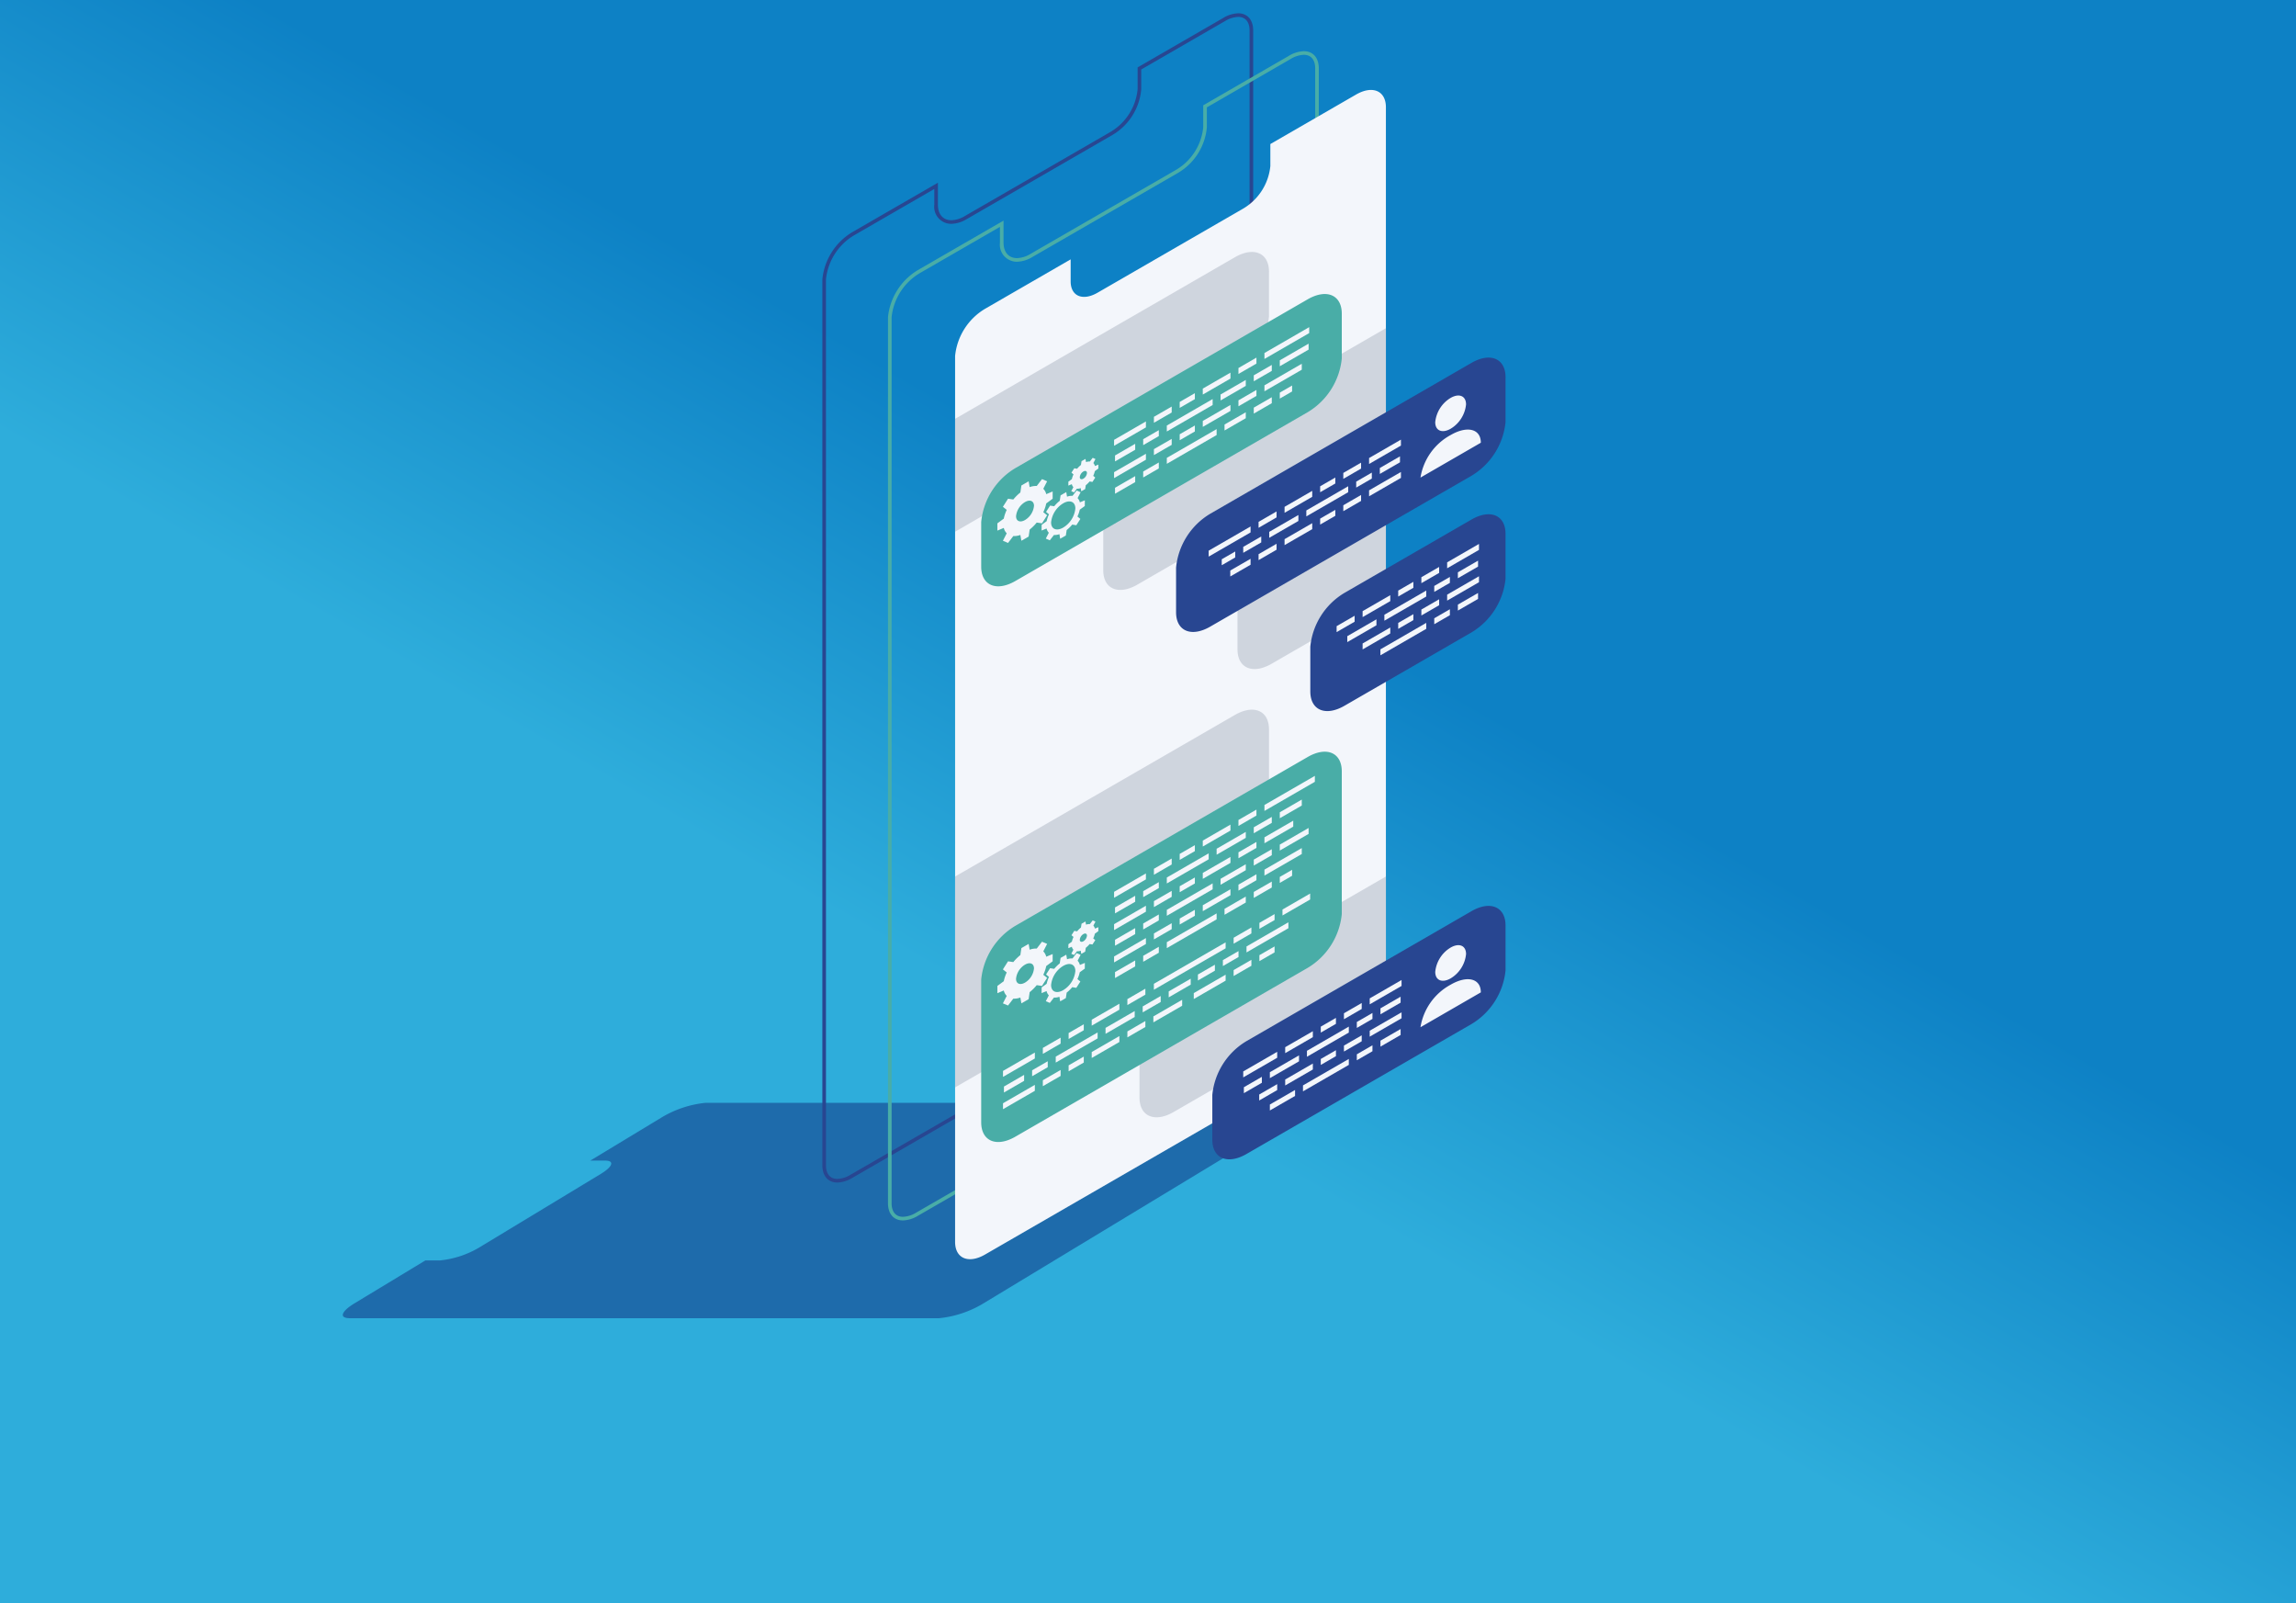 <svg xmlns="http://www.w3.org/2000/svg" xmlns:xlink="http://www.w3.org/1999/xlink" viewBox="0 0 159 111"><defs><style>.a0f7a286-ded8-4d06-8555-2fd1ddd5c1d8{isolation:isolate;}.b8a58a30-ee92-479c-82ba-b47ecb40753d{fill:url(#b03db247-db3d-442d-bc1f-24d81232afc3);}.bf27eff8-7c1a-41c8-b0de-456e15dda207{fill:#0e2b7d;mix-blend-mode:multiply;}.a85212b8-3a08-4714-ba31-8e6e6564297f,.bf27eff8-7c1a-41c8-b0de-456e15dda207{opacity:0.5;}.b5f10ef7-0b84-4cde-b95e-0e75a791303e{fill:#284691;}.a94e6189-95cb-4f5b-b88f-3b4aaddc0de0{fill:#49ada7;}.b3620c08-2592-4ce8-9ba9-db8061e9aba3{fill:#f3f6fb;}.a85212b8-3a08-4714-ba31-8e6e6564297f{fill:#adb4c2;}</style><linearGradient id="b03db247-db3d-442d-bc1f-24d81232afc3" x1="38.687" y1="126.19" x2="123.012" y2="-19.865" gradientUnits="userSpaceOnUse"><stop offset="0.38" stop-color="#2eaddb"/><stop offset="0.586" stop-color="#0d81c5"/></linearGradient></defs><title>Plan de travail 8</title><g class="a0f7a286-ded8-4d06-8555-2fd1ddd5c1d8"><g id="ae6c6535-096a-4ecf-88a5-bc9df9139a4e" data-name="Calque 1"><rect class="b8a58a30-ee92-479c-82ba-b47ecb40753d" width="159" height="111"/><g id="bc5dcbf2-6e39-468d-85f8-c1d5f94af919" data-name="9"><path class="bf27eff8-7c1a-41c8-b0de-456e15dda207" d="M45.779,77.388,40.88,80.352h1.013c.684,0,.55.416-.299.93l-8.349,5.052a6.607,6.607,0,0,1-2.775.93H29.458L24.559,90.229c-.945.572-1.095,1.036-.333,1.036h40.802a7.36,7.36,0,0,0,3.091-1.036L89.338,77.388c.945-.572,1.095-1.036.333-1.036H48.87A7.361,7.361,0,0,0,45.779,77.388Z"/><path class="b5f10ef7-0b84-4cde-b95e-0e75a791303e" d="M85.746,1.171c.5,0,.788.345.788.947V63.449a4.03,4.03,0,0,1-1.947,3.052l-25.69,14.832a1.885,1.885,0,0,1-.91.287c-.5,0-.788-.345-.788-.947V19.343a4.029,4.029,0,0,1,1.947-3.052l5.555-3.208v1.089a1.18,1.18,0,0,0,1.182,1.325,2.159,2.159,0,0,0,1.054-.322L77.045,9.34a4.078,4.078,0,0,0,1.986-3.151V4.81l5.806-3.352a1.887,1.887,0,0,1,.91-.287Zm0-.25a2.117,2.117,0,0,0-1.035.321l-5.931,3.424V6.188A3.859,3.859,0,0,1,76.92,9.123L66.813,14.959a1.9,1.9,0,0,1-.929.288c-.557,0-.932-.385-.932-1.075V12.65l-5.931,3.424a4.298,4.298,0,0,0-2.072,3.269V80.674c0,.768.417,1.197,1.038,1.197a2.117,2.117,0,0,0,1.035-.321l25.69-14.832a4.299,4.299,0,0,0,2.072-3.269V2.118c0-.768-.417-1.197-1.038-1.197Z"/><path class="a94e6189-95cb-4f5b-b88f-3b4aaddc0de0" d="M90.291,3.795c.5,0,.788.345.788.947V66.073a4.03,4.03,0,0,1-1.947,3.052l-25.69,14.832a1.885,1.885,0,0,1-.91.287c-.501,0-.788-.345-.788-.947V21.967a4.03,4.03,0,0,1,1.947-3.053l5.556-3.207v1.089a1.18,1.18,0,0,0,1.182,1.325,2.159,2.159,0,0,0,1.054-.322L81.59,11.963a4.078,4.078,0,0,0,1.986-3.151V7.434l5.806-3.352a1.885,1.885,0,0,1,.91-.287Zm0-.25a2.117,2.117,0,0,0-1.035.321L83.325,7.29V8.812a3.859,3.859,0,0,1-1.861,2.935L71.357,17.582a1.9,1.9,0,0,1-.929.288c-.557,0-.932-.385-.932-1.075V15.274l-5.931,3.424a4.298,4.298,0,0,0-2.072,3.269V83.298c0,.768.417,1.197,1.038,1.197a2.117,2.117,0,0,0,1.035-.321l25.69-14.832a4.298,4.298,0,0,0,2.072-3.269V4.742c0-.768-.417-1.197-1.038-1.197Z"/><path class="b3620c08-2592-4ce8-9ba9-db8061e9aba3" d="M93.904,6.549,87.973,9.973v1.522A3.859,3.859,0,0,1,86.112,14.43L76.005,20.266c-1.028.593-1.861.241-1.861-.786V17.957l-5.931,3.424a4.298,4.298,0,0,0-2.072,3.269V85.982c0,1.145.928,1.537,2.072.876l25.69-14.832a4.298,4.298,0,0,0,2.072-3.269V7.425C95.976,6.28,95.048,5.888,93.904,6.549Z"/><path class="a85212b8-3a08-4714-ba31-8e6e6564297f" d="M85.518,64.097,66.141,75.284V60.686l19.377-11.187c1.304-.752,2.36-.306,2.36.998v9.878A4.895,4.895,0,0,1,85.518,64.097Zm10.458-3.412-14.703,8.489a4.895,4.895,0,0,0-2.36,3.723v3.095c0,1.303,1.057,1.75,2.36.997l14.703-8.489ZM66.141,28.998V36.813l19.377-11.187a4.895,4.895,0,0,0,2.36-3.723V18.808c0-1.303-1.057-1.75-2.36-.998ZM76.402,36.384v3.095c0,1.303,1.057,1.75,2.36.998l17.214-9.938V22.723L78.762,32.661A4.895,4.895,0,0,0,76.402,36.384Zm9.296,5.479v3.095c0,1.303,1.057,1.75,2.36.998l7.917-4.571V33.569L88.059,38.14A4.895,4.895,0,0,0,85.699,41.863Z"/><path class="b5f10ef7-0b84-4cde-b95e-0e75a791303e" d="M101.901,32.939,83.804,43.387c-1.304.752-2.36.306-2.36-.998V39.295a4.895,4.895,0,0,1,2.36-3.723l18.097-10.448c1.303-.753,2.36-.306,2.36.997v3.095A4.895,4.895,0,0,1,101.901,32.939Z"/><path class="a94e6189-95cb-4f5b-b88f-3b4aaddc0de0" d="M90.56,28.537,70.309,40.228c-1.303.752-2.36.306-2.36-.998V36.136a4.895,4.895,0,0,1,2.36-3.723L90.56,20.722c1.304-.752,2.36-.306,2.36.998v3.095A4.895,4.895,0,0,1,90.56,28.537Z"/><path class="a94e6189-95cb-4f5b-b88f-3b4aaddc0de0" d="M90.56,67.008,70.309,78.7c-1.303.753-2.36.306-2.36-.998V67.824a4.895,4.895,0,0,1,2.36-3.723L90.56,52.409c1.304-.752,2.36-.306,2.36.998V63.285A4.895,4.895,0,0,1,90.56,67.008Z"/><path class="b5f10ef7-0b84-4cde-b95e-0e75a791303e" d="M101.901,43.785,93.1,48.866c-1.303.752-2.36.306-2.36-.998V44.774a4.895,4.895,0,0,1,2.36-3.723l8.801-5.081c1.303-.752,2.36-.306,2.36.998v3.095A4.895,4.895,0,0,1,101.901,43.785Z"/><path class="b5f10ef7-0b84-4cde-b95e-0e75a791303e" d="M101.901,70.9,86.314,79.899c-1.304.753-2.36.306-2.36-.998V75.807a4.895,4.895,0,0,1,2.36-3.723l15.587-8.999c1.303-.753,2.36-.306,2.36.998v3.095A4.895,4.895,0,0,1,101.901,70.9Z"/><path class="b3620c08-2592-4ce8-9ba9-db8061e9aba3" d="M100.459,29.683A2.212,2.212,0,0,0,101.525,28c0-.589-.478-.791-1.067-.451a2.212,2.212,0,0,0-1.067,1.683C99.392,29.821,99.869,30.023,100.459,29.683Z"/><path class="b3620c08-2592-4ce8-9ba9-db8061e9aba3" d="M100.459,30.119a4.093,4.093,0,0,0-2.09,2.946l4.18-2.413C102.548,29.691,101.613,29.453,100.459,30.119Z"/><path class="b3620c08-2592-4ce8-9ba9-db8061e9aba3" d="M100.459,67.737a2.212,2.212,0,0,0,1.067-1.683c0-.589-.478-.791-1.067-.451a2.212,2.212,0,0,0-1.067,1.683C99.392,67.875,99.869,68.077,100.459,67.737Z"/><path class="b3620c08-2592-4ce8-9ba9-db8061e9aba3" d="M100.459,68.173a4.093,4.093,0,0,0-2.09,2.946l4.18-2.413C102.548,67.745,101.613,67.506,100.459,68.173Z"/><path class="b3620c08-2592-4ce8-9ba9-db8061e9aba3" d="M72.897,34.528v-.502l-.444.185a.77.77,0,0,0-.204-.371l.265-.518-.355-.15-.365.475a1.219,1.219,0,0,0-.489.078l-.071-.403-.502.29-.071.484a3.271,3.271,0,0,0-.489.486l-.365-.054-.355.56.265.212a2.618,2.618,0,0,0-.204.606l-.444.327v.502l.444-.185a.77.77,0,0,0,.204.371l-.265.518.355.15.365-.475a1.219,1.219,0,0,0,.489-.078l.071.403.502-.29.071-.484a3.272,3.272,0,0,0,.489-.486l.365.054.355-.56-.265-.212a2.619,2.619,0,0,0,.204-.606Zm-1.913,1.475c-.343.198-.621.081-.621-.263a1.288,1.288,0,0,1,.621-.98c.343-.198.621-.081.621.263A1.288,1.288,0,0,1,70.983,36.003Z"/><path class="b3620c08-2592-4ce8-9ba9-db8061e9aba3" d="M75.123,35.034l.004-.395L74.78,34.78a.609.609,0,0,0-.156-.294l.21-.404-.275-.122-.287.37a.938.938,0,0,0-.38.057L73.84,34.07l-.393.223-.059.38a2.552,2.552,0,0,0-.384.377l-.283-.046-.28.436.204.17a2.067,2.067,0,0,0-.163.474l-.347.252-.004.395.346-.141a.61.61,0,0,0,.156.294l-.209.404.275.121.287-.37a.936.936,0,0,0,.38-.057l.052.317.392-.223.059-.38a2.542,2.542,0,0,0,.384-.377l.283.046.28-.437-.204-.169a2.074,2.074,0,0,0,.163-.474Zm-1.502,1.496c-.464.263-.836.099-.831-.368a1.746,1.746,0,0,1,.848-1.321c.464-.263.836-.099.831.368A1.746,1.746,0,0,1,73.621,36.529Z"/><path class="b3620c08-2592-4ce8-9ba9-db8061e9aba3" d="M76.061,32.44l.003-.274-.24.098a.424.424,0,0,0-.108-.204l.145-.28-.191-.084-.199.257a.65.65,0,0,0-.264.039l-.036-.22-.273.155-.041.264a1.773,1.773,0,0,0-.266.262l-.197-.032-.195.303.142.118a1.438,1.438,0,0,0-.113.329l-.241.175-.003.274.24-.098a.423.423,0,0,0,.108.204l-.145.281.191.084.199-.257a.651.651,0,0,0,.264-.039l.036.22.272-.155.041-.264a1.764,1.764,0,0,0,.266-.262l.197.032.195-.303-.142-.118a1.433,1.433,0,0,0,.113-.329Zm-1.039.702c-.137.078-.247.029-.246-.109a.517.517,0,0,1,.251-.391c.137-.078.247-.029.246.109A.516.516,0,0,1,75.022,33.142Z"/><path class="b3620c08-2592-4ce8-9ba9-db8061e9aba3" d="M72.897,66.555v-.502l-.444.185a.77.77,0,0,0-.204-.371l.265-.518-.355-.15-.365.475a1.219,1.219,0,0,0-.489.078l-.071-.403-.502.29-.071.484a3.277,3.277,0,0,0-.489.486l-.365-.054-.355.56.265.212a2.618,2.618,0,0,0-.204.606l-.444.327v.502l.444-.185a.77.77,0,0,0,.204.371l-.265.518.355.15.365-.475a1.221,1.221,0,0,0,.489-.078l.071.403.502-.29.071-.484a3.272,3.272,0,0,0,.489-.486l.365.054.355-.56-.265-.212a2.619,2.619,0,0,0,.204-.606ZM70.983,68.03c-.343.198-.621.081-.621-.263a1.288,1.288,0,0,1,.621-.98c.343-.198.621-.081.621.263A1.288,1.288,0,0,1,70.983,68.03Z"/><path class="b3620c08-2592-4ce8-9ba9-db8061e9aba3" d="M75.123,67.061l.004-.395-.346.141a.609.609,0,0,0-.156-.294l.21-.404-.275-.122-.287.37a.938.938,0,0,0-.38.057L73.84,66.097l-.393.223-.059.38a2.552,2.552,0,0,0-.384.377l-.283-.046-.28.436.204.17a2.067,2.067,0,0,0-.163.474l-.347.252-.004.395.346-.141a.61.61,0,0,0,.156.294l-.209.404.275.121.287-.37a.934.934,0,0,0,.38-.057l.052.317.392-.223.059-.38a2.542,2.542,0,0,0,.384-.377l.283.046.28-.437-.204-.169a2.074,2.074,0,0,0,.163-.474Zm-1.502,1.496c-.464.263-.836.099-.831-.368a1.746,1.746,0,0,1,.848-1.321c.464-.263.836-.099.831.368A1.746,1.746,0,0,1,73.621,68.556Z"/><path class="b3620c08-2592-4ce8-9ba9-db8061e9aba3" d="M76.061,64.467l.003-.274-.24.098a.424.424,0,0,0-.108-.204l.145-.281-.191-.084-.199.257a.65.65,0,0,0-.264.039l-.036-.22-.273.155-.041.264a1.773,1.773,0,0,0-.266.262l-.197-.032L74.2,64.75l.142.118a1.438,1.438,0,0,0-.113.329l-.241.175-.003.274.24-.098a.423.423,0,0,0,.108.204l-.145.281.191.084.199-.257a.651.651,0,0,0,.264-.039l.036.22.272-.155.041-.264a1.764,1.764,0,0,0,.266-.262l.197.032.195-.303-.142-.118a1.433,1.433,0,0,0,.113-.329Zm-1.039.702c-.137.078-.247.029-.246-.109a.517.517,0,0,1,.251-.391c.137-.078.247-.029.246.109A.517.517,0,0,1,75.022,65.17Z"/><polygon class="b3620c08-2592-4ce8-9ba9-db8061e9aba3" points="77.151 30.451 77.151 30.864 79.356 29.59 79.356 29.178 77.151 30.451"/><polygon class="b3620c08-2592-4ce8-9ba9-db8061e9aba3" points="81.141 28.56 79.91 29.27 79.91 28.858 81.141 28.148 81.141 28.56"/><polygon class="b3620c08-2592-4ce8-9ba9-db8061e9aba3" points="82.745 27.634 81.695 28.24 81.695 27.828 82.745 27.221 82.745 27.634"/><polygon class="b3620c08-2592-4ce8-9ba9-db8061e9aba3" points="77.216 31.533 77.216 31.945 78.613 31.139 78.613 30.727 77.216 31.533"/><polygon class="b3620c08-2592-4ce8-9ba9-db8061e9aba3" points="80.249 30.194 79.167 30.819 79.167 30.407 80.249 29.782 80.249 30.194"/><polygon class="b3620c08-2592-4ce8-9ba9-db8061e9aba3" points="83.977 28.041 80.803 29.874 80.803 29.462 83.977 27.629 83.977 28.041"/><polygon class="b3620c08-2592-4ce8-9ba9-db8061e9aba3" points="77.151 32.689 77.151 33.102 79.356 31.828 79.356 31.416 77.151 32.689"/><polygon class="b3620c08-2592-4ce8-9ba9-db8061e9aba3" points="81.141 30.798 79.91 31.508 79.91 31.096 81.141 30.386 81.141 30.798"/><polygon class="b3620c08-2592-4ce8-9ba9-db8061e9aba3" points="82.745 29.872 81.695 30.478 81.695 30.066 82.745 29.459 82.745 29.872"/><polygon class="b3620c08-2592-4ce8-9ba9-db8061e9aba3" points="77.216 33.771 77.216 34.183 78.613 33.377 78.613 32.964 77.216 33.771"/><polygon class="b3620c08-2592-4ce8-9ba9-db8061e9aba3" points="80.249 32.432 79.167 33.057 79.167 32.645 80.249 32.02 80.249 32.432"/><polygon class="b3620c08-2592-4ce8-9ba9-db8061e9aba3" points="84.252 30.121 80.803 32.112 80.803 31.7 84.252 29.709 84.252 30.121"/><polygon class="b3620c08-2592-4ce8-9ba9-db8061e9aba3" points="85.21 26.211 83.294 27.317 83.294 26.905 85.21 25.799 85.21 26.211"/><polygon class="b3620c08-2592-4ce8-9ba9-db8061e9aba3" points="87.01 25.172 85.764 25.891 85.764 25.479 87.01 24.759 87.01 25.172"/><polygon class="b3620c08-2592-4ce8-9ba9-db8061e9aba3" points="90.663 23.062 87.564 24.852 87.564 24.44 90.663 22.65 90.663 23.062"/><polygon class="b3620c08-2592-4ce8-9ba9-db8061e9aba3" points="86.271 26.717 84.526 27.725 84.526 27.312 86.271 26.305 86.271 26.717"/><polygon class="b3620c08-2592-4ce8-9ba9-db8061e9aba3" points="88.072 25.678 86.825 26.397 86.825 25.985 88.072 25.265 88.072 25.678"/><polygon class="b3620c08-2592-4ce8-9ba9-db8061e9aba3" points="90.622 24.205 88.626 25.358 88.626 24.946 90.622 23.793 90.622 24.205"/><polygon class="b3620c08-2592-4ce8-9ba9-db8061e9aba3" points="85.21 28.449 83.294 29.555 83.294 29.143 85.21 28.037 85.21 28.449"/><polygon class="b3620c08-2592-4ce8-9ba9-db8061e9aba3" points="87.01 27.409 85.764 28.129 85.764 27.717 87.01 26.997 87.01 27.409"/><polygon class="b3620c08-2592-4ce8-9ba9-db8061e9aba3" points="90.149 25.597 87.564 27.09 87.564 26.678 90.149 25.185 90.149 25.597"/><polygon class="b3620c08-2592-4ce8-9ba9-db8061e9aba3" points="86.271 28.955 84.8 29.804 84.8 29.392 86.271 28.543 86.271 28.955"/><polygon class="b3620c08-2592-4ce8-9ba9-db8061e9aba3" points="88.072 27.915 86.825 28.635 86.825 28.223 88.072 27.503 88.072 27.915"/><polygon class="b3620c08-2592-4ce8-9ba9-db8061e9aba3" points="89.479 27.103 88.626 27.596 88.626 27.184 89.479 26.691 89.479 27.103"/><polygon class="b3620c08-2592-4ce8-9ba9-db8061e9aba3" points="77.151 61.744 77.151 62.156 79.356 60.883 79.356 60.47 77.151 61.744"/><polygon class="b3620c08-2592-4ce8-9ba9-db8061e9aba3" points="81.141 59.852 79.91 60.563 79.91 60.151 81.141 59.44 81.141 59.852"/><polygon class="b3620c08-2592-4ce8-9ba9-db8061e9aba3" points="82.745 58.926 81.695 59.532 81.695 59.12 82.745 58.514 82.745 58.926"/><polygon class="b3620c08-2592-4ce8-9ba9-db8061e9aba3" points="77.216 62.825 77.216 63.237 78.613 62.431 78.613 62.019 77.216 62.825"/><polygon class="b3620c08-2592-4ce8-9ba9-db8061e9aba3" points="80.249 61.486 79.167 62.111 79.167 61.699 80.249 61.074 80.249 61.486"/><polygon class="b3620c08-2592-4ce8-9ba9-db8061e9aba3" points="83.703 59.492 80.803 61.166 80.803 60.754 83.703 59.08 83.703 59.492"/><polygon class="b3620c08-2592-4ce8-9ba9-db8061e9aba3" points="77.151 63.982 77.151 64.394 79.356 63.12 79.356 62.708 77.151 63.982"/><polygon class="b3620c08-2592-4ce8-9ba9-db8061e9aba3" points="81.141 62.09 79.91 62.801 79.91 62.389 81.141 61.678 81.141 62.09"/><polygon class="b3620c08-2592-4ce8-9ba9-db8061e9aba3" points="82.745 61.164 81.695 61.77 81.695 61.358 82.745 60.752 82.745 61.164"/><polygon class="b3620c08-2592-4ce8-9ba9-db8061e9aba3" points="77.216 65.063 77.216 65.475 78.613 64.669 78.613 64.257 77.216 65.063"/><polygon class="b3620c08-2592-4ce8-9ba9-db8061e9aba3" points="80.249 63.724 79.167 64.349 79.167 63.937 80.249 63.312 80.249 63.724"/><polygon class="b3620c08-2592-4ce8-9ba9-db8061e9aba3" points="83.977 61.571 80.803 63.404 80.803 62.992 83.977 61.159 83.977 61.571"/><polygon class="b3620c08-2592-4ce8-9ba9-db8061e9aba3" points="77.151 66.22 77.151 66.632 79.356 65.358 79.356 64.946 77.151 66.22"/><polygon class="b3620c08-2592-4ce8-9ba9-db8061e9aba3" points="81.141 64.328 79.91 65.039 79.91 64.626 81.141 63.916 81.141 64.328"/><polygon class="b3620c08-2592-4ce8-9ba9-db8061e9aba3" points="82.745 63.402 81.695 64.008 81.695 63.596 82.745 62.99 82.745 63.402"/><polygon class="b3620c08-2592-4ce8-9ba9-db8061e9aba3" points="77.216 67.301 77.216 67.713 78.613 66.907 78.613 66.495 77.216 67.301"/><polygon class="b3620c08-2592-4ce8-9ba9-db8061e9aba3" points="80.249 65.962 79.167 66.587 79.167 66.175 80.249 65.55 80.249 65.962"/><polygon class="b3620c08-2592-4ce8-9ba9-db8061e9aba3" points="84.252 63.651 80.803 65.642 80.803 65.23 84.252 63.239 84.252 63.651"/><polygon class="b3620c08-2592-4ce8-9ba9-db8061e9aba3" points="85.21 57.503 83.294 58.609 83.294 58.197 85.21 57.091 85.21 57.503"/><polygon class="b3620c08-2592-4ce8-9ba9-db8061e9aba3" points="87.01 56.464 85.764 57.183 85.764 56.771 87.01 56.052 87.01 56.464"/><polygon class="b3620c08-2592-4ce8-9ba9-db8061e9aba3" points="91.055 54.128 87.564 56.144 87.564 55.732 91.055 53.716 91.055 54.128"/><polygon class="b3620c08-2592-4ce8-9ba9-db8061e9aba3" points="86.271 58.009 84.252 59.175 84.252 58.763 86.271 57.597 86.271 58.009"/><polygon class="b3620c08-2592-4ce8-9ba9-db8061e9aba3" points="88.072 56.97 86.825 57.689 86.825 57.277 88.072 56.558 88.072 56.97"/><polygon class="b3620c08-2592-4ce8-9ba9-db8061e9aba3" points="90.149 55.771 88.626 56.65 88.626 56.238 90.149 55.358 90.149 55.771"/><polygon class="b3620c08-2592-4ce8-9ba9-db8061e9aba3" points="85.21 59.741 83.294 60.847 83.294 60.435 85.21 59.329 85.21 59.741"/><polygon class="b3620c08-2592-4ce8-9ba9-db8061e9aba3" points="87.01 58.702 85.764 59.421 85.764 59.009 87.01 58.29 87.01 58.702"/><polygon class="b3620c08-2592-4ce8-9ba9-db8061e9aba3" points="89.558 57.231 87.564 58.382 87.564 57.97 89.558 56.819 89.558 57.231"/><polygon class="b3620c08-2592-4ce8-9ba9-db8061e9aba3" points="86.271 60.247 84.526 61.255 84.526 60.843 86.271 59.835 86.271 60.247"/><polygon class="b3620c08-2592-4ce8-9ba9-db8061e9aba3" points="88.072 59.208 86.825 59.927 86.825 59.515 88.072 58.796 88.072 59.208"/><polygon class="b3620c08-2592-4ce8-9ba9-db8061e9aba3" points="90.622 57.735 88.626 58.888 88.626 58.476 90.622 57.323 90.622 57.735"/><polygon class="b3620c08-2592-4ce8-9ba9-db8061e9aba3" points="85.21 61.979 83.294 63.085 83.294 62.673 85.21 61.567 85.21 61.979"/><polygon class="b3620c08-2592-4ce8-9ba9-db8061e9aba3" points="87.01 60.94 85.764 61.659 85.764 61.247 87.01 60.528 87.01 60.94"/><polygon class="b3620c08-2592-4ce8-9ba9-db8061e9aba3" points="90.149 59.127 87.564 60.62 87.564 60.208 90.149 58.715 90.149 59.127"/><polygon class="b3620c08-2592-4ce8-9ba9-db8061e9aba3" points="86.271 62.485 84.8 63.334 84.8 62.922 86.271 62.073 86.271 62.485"/><polygon class="b3620c08-2592-4ce8-9ba9-db8061e9aba3" points="88.072 61.446 86.825 62.165 86.825 61.753 88.072 61.034 88.072 61.446"/><polygon class="b3620c08-2592-4ce8-9ba9-db8061e9aba3" points="89.479 60.633 88.626 61.126 88.626 60.714 89.479 60.221 89.479 60.633"/><polygon class="b3620c08-2592-4ce8-9ba9-db8061e9aba3" points="97.016 30.438 97.016 30.85 94.81 32.123 94.81 31.711 97.016 30.438"/><polygon class="b3620c08-2592-4ce8-9ba9-db8061e9aba3" points="93.025 33.154 94.256 32.443 94.256 32.031 93.025 32.742 93.025 33.154"/><polygon class="b3620c08-2592-4ce8-9ba9-db8061e9aba3" points="91.421 34.08 92.472 33.474 92.472 33.061 91.421 33.668 91.421 34.08"/><polygon class="b3620c08-2592-4ce8-9ba9-db8061e9aba3" points="96.95 31.595 96.95 32.007 95.554 32.813 95.554 32.401 96.95 31.595"/><polygon class="b3620c08-2592-4ce8-9ba9-db8061e9aba3" points="93.918 33.757 95 33.133 95 32.72 93.918 33.345 93.918 33.757"/><polygon class="b3620c08-2592-4ce8-9ba9-db8061e9aba3" points="90.464 35.752 93.364 34.077 93.364 33.665 90.464 35.34 90.464 35.752"/><polygon class="b3620c08-2592-4ce8-9ba9-db8061e9aba3" points="97.016 32.676 97.016 33.088 94.81 34.361 94.81 33.949 97.016 32.676"/><polygon class="b3620c08-2592-4ce8-9ba9-db8061e9aba3" points="93.025 35.392 94.256 34.681 94.256 34.269 93.025 34.98 93.025 35.392"/><polygon class="b3620c08-2592-4ce8-9ba9-db8061e9aba3" points="91.421 36.318 92.472 35.712 92.472 35.299 91.421 35.906 91.421 36.318"/><polygon class="b3620c08-2592-4ce8-9ba9-db8061e9aba3" points="88.957 35.503 90.873 34.397 90.873 33.984 88.957 35.09 88.957 35.503"/><polygon class="b3620c08-2592-4ce8-9ba9-db8061e9aba3" points="87.157 36.542 88.403 35.822 88.403 35.41 87.157 36.13 87.157 36.542"/><polygon class="b3620c08-2592-4ce8-9ba9-db8061e9aba3" points="83.701 38.537 86.603 36.862 86.603 36.45 83.701 38.125 83.701 38.537"/><polygon class="b3620c08-2592-4ce8-9ba9-db8061e9aba3" points="87.895 37.235 89.915 36.069 89.915 35.656 87.895 36.822 87.895 37.235"/><polygon class="b3620c08-2592-4ce8-9ba9-db8061e9aba3" points="86.095 38.274 87.342 37.554 87.342 37.142 86.095 37.862 86.095 38.274"/><polygon class="b3620c08-2592-4ce8-9ba9-db8061e9aba3" points="84.607 39.133 85.541 38.594 85.541 38.182 84.607 38.721 84.607 39.133"/><polygon class="b3620c08-2592-4ce8-9ba9-db8061e9aba3" points="88.957 37.741 90.873 36.635 90.873 36.222 88.957 37.328 88.957 37.741"/><polygon class="b3620c08-2592-4ce8-9ba9-db8061e9aba3" points="87.157 38.78 88.403 38.06 88.403 37.648 87.157 38.368 87.157 38.78"/><polygon class="b3620c08-2592-4ce8-9ba9-db8061e9aba3" points="85.198 39.911 86.603 39.1 86.603 38.688 85.198 39.499 85.198 39.911"/><polygon class="b3620c08-2592-4ce8-9ba9-db8061e9aba3" points="69.459 74.144 69.459 74.556 71.664 73.283 71.664 72.871 69.459 74.144"/><polygon class="b3620c08-2592-4ce8-9ba9-db8061e9aba3" points="73.449 72.253 72.218 72.963 72.218 72.551 73.449 71.84 73.449 72.253"/><polygon class="b3620c08-2592-4ce8-9ba9-db8061e9aba3" points="75.053 71.326 74.003 71.933 74.003 71.521 75.053 70.914 75.053 71.326"/><polygon class="b3620c08-2592-4ce8-9ba9-db8061e9aba3" points="69.524 75.226 69.524 75.638 70.921 74.831 70.921 74.419 69.524 75.226"/><polygon class="b3620c08-2592-4ce8-9ba9-db8061e9aba3" points="72.557 73.887 71.475 74.512 71.475 74.1 72.557 73.475 72.557 73.887"/><polygon class="b3620c08-2592-4ce8-9ba9-db8061e9aba3" points="76.011 71.892 73.111 73.567 73.111 73.155 76.011 71.48 76.011 71.892"/><polygon class="b3620c08-2592-4ce8-9ba9-db8061e9aba3" points="69.459 76.382 69.459 76.794 71.664 75.521 71.664 75.109 69.459 76.382"/><polygon class="b3620c08-2592-4ce8-9ba9-db8061e9aba3" points="73.449 74.491 72.218 75.201 72.218 74.789 73.449 74.078 73.449 74.491"/><polygon class="b3620c08-2592-4ce8-9ba9-db8061e9aba3" points="75.053 73.564 74.003 74.171 74.003 73.759 75.053 73.152 75.053 73.564"/><polygon class="b3620c08-2592-4ce8-9ba9-db8061e9aba3" points="77.518 69.904 75.602 71.01 75.602 70.598 77.518 69.492 77.518 69.904"/><polygon class="b3620c08-2592-4ce8-9ba9-db8061e9aba3" points="79.318 68.864 78.072 69.584 78.072 69.172 79.318 68.452 79.318 68.864"/><polygon class="b3620c08-2592-4ce8-9ba9-db8061e9aba3" points="78.579 70.41 76.56 71.576 76.56 71.164 78.579 69.998 78.579 70.41"/><polygon class="b3620c08-2592-4ce8-9ba9-db8061e9aba3" points="80.38 69.37 79.133 70.09 79.133 69.678 80.38 68.958 80.38 69.37"/><polygon class="b3620c08-2592-4ce8-9ba9-db8061e9aba3" points="82.457 68.171 80.934 69.051 80.934 68.638 82.457 67.759 82.457 68.171"/><polygon class="b3620c08-2592-4ce8-9ba9-db8061e9aba3" points="77.518 72.142 75.602 73.248 75.602 72.836 77.518 71.73 77.518 72.142"/><polygon class="b3620c08-2592-4ce8-9ba9-db8061e9aba3" points="79.318 71.102 78.072 71.822 78.072 71.41 79.318 70.69 79.318 71.102"/><polygon class="b3620c08-2592-4ce8-9ba9-db8061e9aba3" points="81.866 69.631 79.872 70.782 79.872 70.37 81.866 69.219 81.866 69.631"/><polygon class="b3620c08-2592-4ce8-9ba9-db8061e9aba3" points="79.907 68.112 79.907 68.524 84.876 65.656 84.876 65.243 79.907 68.112"/><polygon class="b3620c08-2592-4ce8-9ba9-db8061e9aba3" points="86.66 64.625 85.43 65.336 85.43 64.924 86.66 64.213 86.66 64.625"/><polygon class="b3620c08-2592-4ce8-9ba9-db8061e9aba3" points="88.265 63.699 87.214 64.305 87.214 63.893 88.265 63.287 88.265 63.699"/><polygon class="b3620c08-2592-4ce8-9ba9-db8061e9aba3" points="82.956 67.47 82.956 67.883 84.132 67.204 84.132 66.792 82.956 67.47"/><polygon class="b3620c08-2592-4ce8-9ba9-db8061e9aba3" points="85.768 66.259 84.686 66.884 84.686 66.472 85.768 65.847 85.768 66.259"/><polygon class="b3620c08-2592-4ce8-9ba9-db8061e9aba3" points="89.222 64.265 86.322 65.94 86.322 65.527 89.222 63.853 89.222 64.265"/><polygon class="b3620c08-2592-4ce8-9ba9-db8061e9aba3" points="82.67 68.755 82.67 69.167 84.876 67.894 84.876 67.481 82.67 68.755"/><polygon class="b3620c08-2592-4ce8-9ba9-db8061e9aba3" points="86.66 66.863 85.43 67.574 85.43 67.162 86.66 66.451 86.66 66.863"/><polygon class="b3620c08-2592-4ce8-9ba9-db8061e9aba3" points="88.265 65.937 87.214 66.543 87.214 66.131 88.265 65.525 88.265 65.937"/><polygon class="b3620c08-2592-4ce8-9ba9-db8061e9aba3" points="90.729 62.276 88.813 63.382 88.813 62.97 90.729 61.864 90.729 62.276"/><polygon class="b3620c08-2592-4ce8-9ba9-db8061e9aba3" points="102.421 37.659 102.421 38.071 100.216 39.345 100.216 38.933 102.421 37.659"/><polygon class="b3620c08-2592-4ce8-9ba9-db8061e9aba3" points="98.431 40.375 99.662 39.664 99.662 39.252 98.431 39.963 98.431 40.375"/><polygon class="b3620c08-2592-4ce8-9ba9-db8061e9aba3" points="96.827 41.301 97.877 40.695 97.877 40.283 96.827 40.889 96.827 41.301"/><polygon class="b3620c08-2592-4ce8-9ba9-db8061e9aba3" points="102.356 38.816 102.356 39.228 100.959 40.034 100.959 39.622 102.356 38.816"/><polygon class="b3620c08-2592-4ce8-9ba9-db8061e9aba3" points="99.323 40.979 100.406 40.354 100.406 39.942 99.323 40.567 99.323 40.979"/><polygon class="b3620c08-2592-4ce8-9ba9-db8061e9aba3" points="95.869 42.973 98.769 41.299 98.769 40.887 95.869 42.561 95.869 42.973"/><polygon class="b3620c08-2592-4ce8-9ba9-db8061e9aba3" points="102.421 39.897 102.421 40.309 100.216 41.583 100.216 41.17 102.421 39.897"/><polygon class="b3620c08-2592-4ce8-9ba9-db8061e9aba3" points="98.431 42.613 99.662 41.902 99.662 41.49 98.431 42.201 98.431 42.613"/><polygon class="b3620c08-2592-4ce8-9ba9-db8061e9aba3" points="96.827 43.539 97.877 42.933 97.877 42.521 96.827 43.127 96.827 43.539"/><polygon class="b3620c08-2592-4ce8-9ba9-db8061e9aba3" points="102.356 41.054 102.356 41.466 100.959 42.272 100.959 41.86 102.356 41.054"/><polygon class="b3620c08-2592-4ce8-9ba9-db8061e9aba3" points="99.323 43.217 100.406 42.592 100.406 42.18 99.323 42.805 99.323 43.217"/><polygon class="b3620c08-2592-4ce8-9ba9-db8061e9aba3" points="95.595 45.37 98.769 43.537 98.769 43.124 95.595 44.957 95.595 45.37"/><polygon class="b3620c08-2592-4ce8-9ba9-db8061e9aba3" points="94.362 42.724 96.278 41.618 96.278 41.206 94.362 42.312 94.362 42.724"/><polygon class="b3620c08-2592-4ce8-9ba9-db8061e9aba3" points="92.562 43.763 93.809 43.044 93.809 42.632 92.562 43.351 92.562 43.763"/><polygon class="b3620c08-2592-4ce8-9ba9-db8061e9aba3" points="93.301 44.456 95.32 43.29 95.32 42.878 93.301 44.044 93.301 44.456"/><polygon class="b3620c08-2592-4ce8-9ba9-db8061e9aba3" points="94.362 44.962 96.278 43.856 96.278 43.444 94.362 44.55 94.362 44.962"/><polygon class="b3620c08-2592-4ce8-9ba9-db8061e9aba3" points="97.059 67.849 97.059 68.261 94.854 69.534 94.854 69.122 97.059 67.849"/><polygon class="b3620c08-2592-4ce8-9ba9-db8061e9aba3" points="93.069 70.565 94.3 69.854 94.3 69.442 93.069 70.152 93.069 70.565"/><polygon class="b3620c08-2592-4ce8-9ba9-db8061e9aba3" points="91.465 71.491 92.515 70.884 92.515 70.472 91.465 71.079 91.465 71.491"/><polygon class="b3620c08-2592-4ce8-9ba9-db8061e9aba3" points="96.994 69.005 96.994 69.417 95.598 70.224 95.598 69.811 96.994 69.005"/><polygon class="b3620c08-2592-4ce8-9ba9-db8061e9aba3" points="93.961 71.168 95.044 70.543 95.044 70.131 93.961 70.756 93.961 71.168"/><polygon class="b3620c08-2592-4ce8-9ba9-db8061e9aba3" points="90.507 73.163 93.407 71.488 93.407 71.076 90.507 72.751 90.507 73.163"/><polygon class="b3620c08-2592-4ce8-9ba9-db8061e9aba3" points="97.059 70.087 97.059 70.499 94.854 71.772 94.854 71.36 97.059 70.087"/><polygon class="b3620c08-2592-4ce8-9ba9-db8061e9aba3" points="93.069 72.803 94.3 72.092 94.3 71.68 93.069 72.39 93.069 72.803"/><polygon class="b3620c08-2592-4ce8-9ba9-db8061e9aba3" points="91.465 73.729 92.515 73.122 92.515 72.71 91.465 73.317 91.465 73.729"/><polygon class="b3620c08-2592-4ce8-9ba9-db8061e9aba3" points="96.994 71.243 96.994 71.655 95.598 72.462 95.598 72.049 96.994 71.243"/><polygon class="b3620c08-2592-4ce8-9ba9-db8061e9aba3" points="93.961 73.406 95.044 72.781 95.044 72.369 93.961 72.994 93.961 73.406"/><polygon class="b3620c08-2592-4ce8-9ba9-db8061e9aba3" points="90.233 75.559 93.407 73.726 93.407 73.314 90.233 75.147 90.233 75.559"/><polygon class="b3620c08-2592-4ce8-9ba9-db8061e9aba3" points="89.001 72.913 90.916 71.807 90.916 71.395 89.001 72.501 89.001 72.913"/><polygon class="b3620c08-2592-4ce8-9ba9-db8061e9aba3" points="86.095 74.591 88.447 73.233 88.447 72.821 86.095 74.179 86.095 74.591"/><polygon class="b3620c08-2592-4ce8-9ba9-db8061e9aba3" points="87.939 74.645 89.958 73.479 89.958 73.067 87.939 74.233 87.939 74.645"/><polygon class="b3620c08-2592-4ce8-9ba9-db8061e9aba3" points="86.139 75.685 87.385 74.965 87.385 74.553 86.139 75.273 86.139 75.685"/><polygon class="b3620c08-2592-4ce8-9ba9-db8061e9aba3" points="89.001 75.151 90.916 74.045 90.916 73.633 89.001 74.739 89.001 75.151"/><polygon class="b3620c08-2592-4ce8-9ba9-db8061e9aba3" points="87.2 76.191 88.447 75.471 88.447 75.059 87.2 75.779 87.2 76.191"/><polygon class="b3620c08-2592-4ce8-9ba9-db8061e9aba3" points="87.939 76.883 89.684 75.876 89.684 75.464 87.939 76.471 87.939 76.883"/></g></g></g></svg>